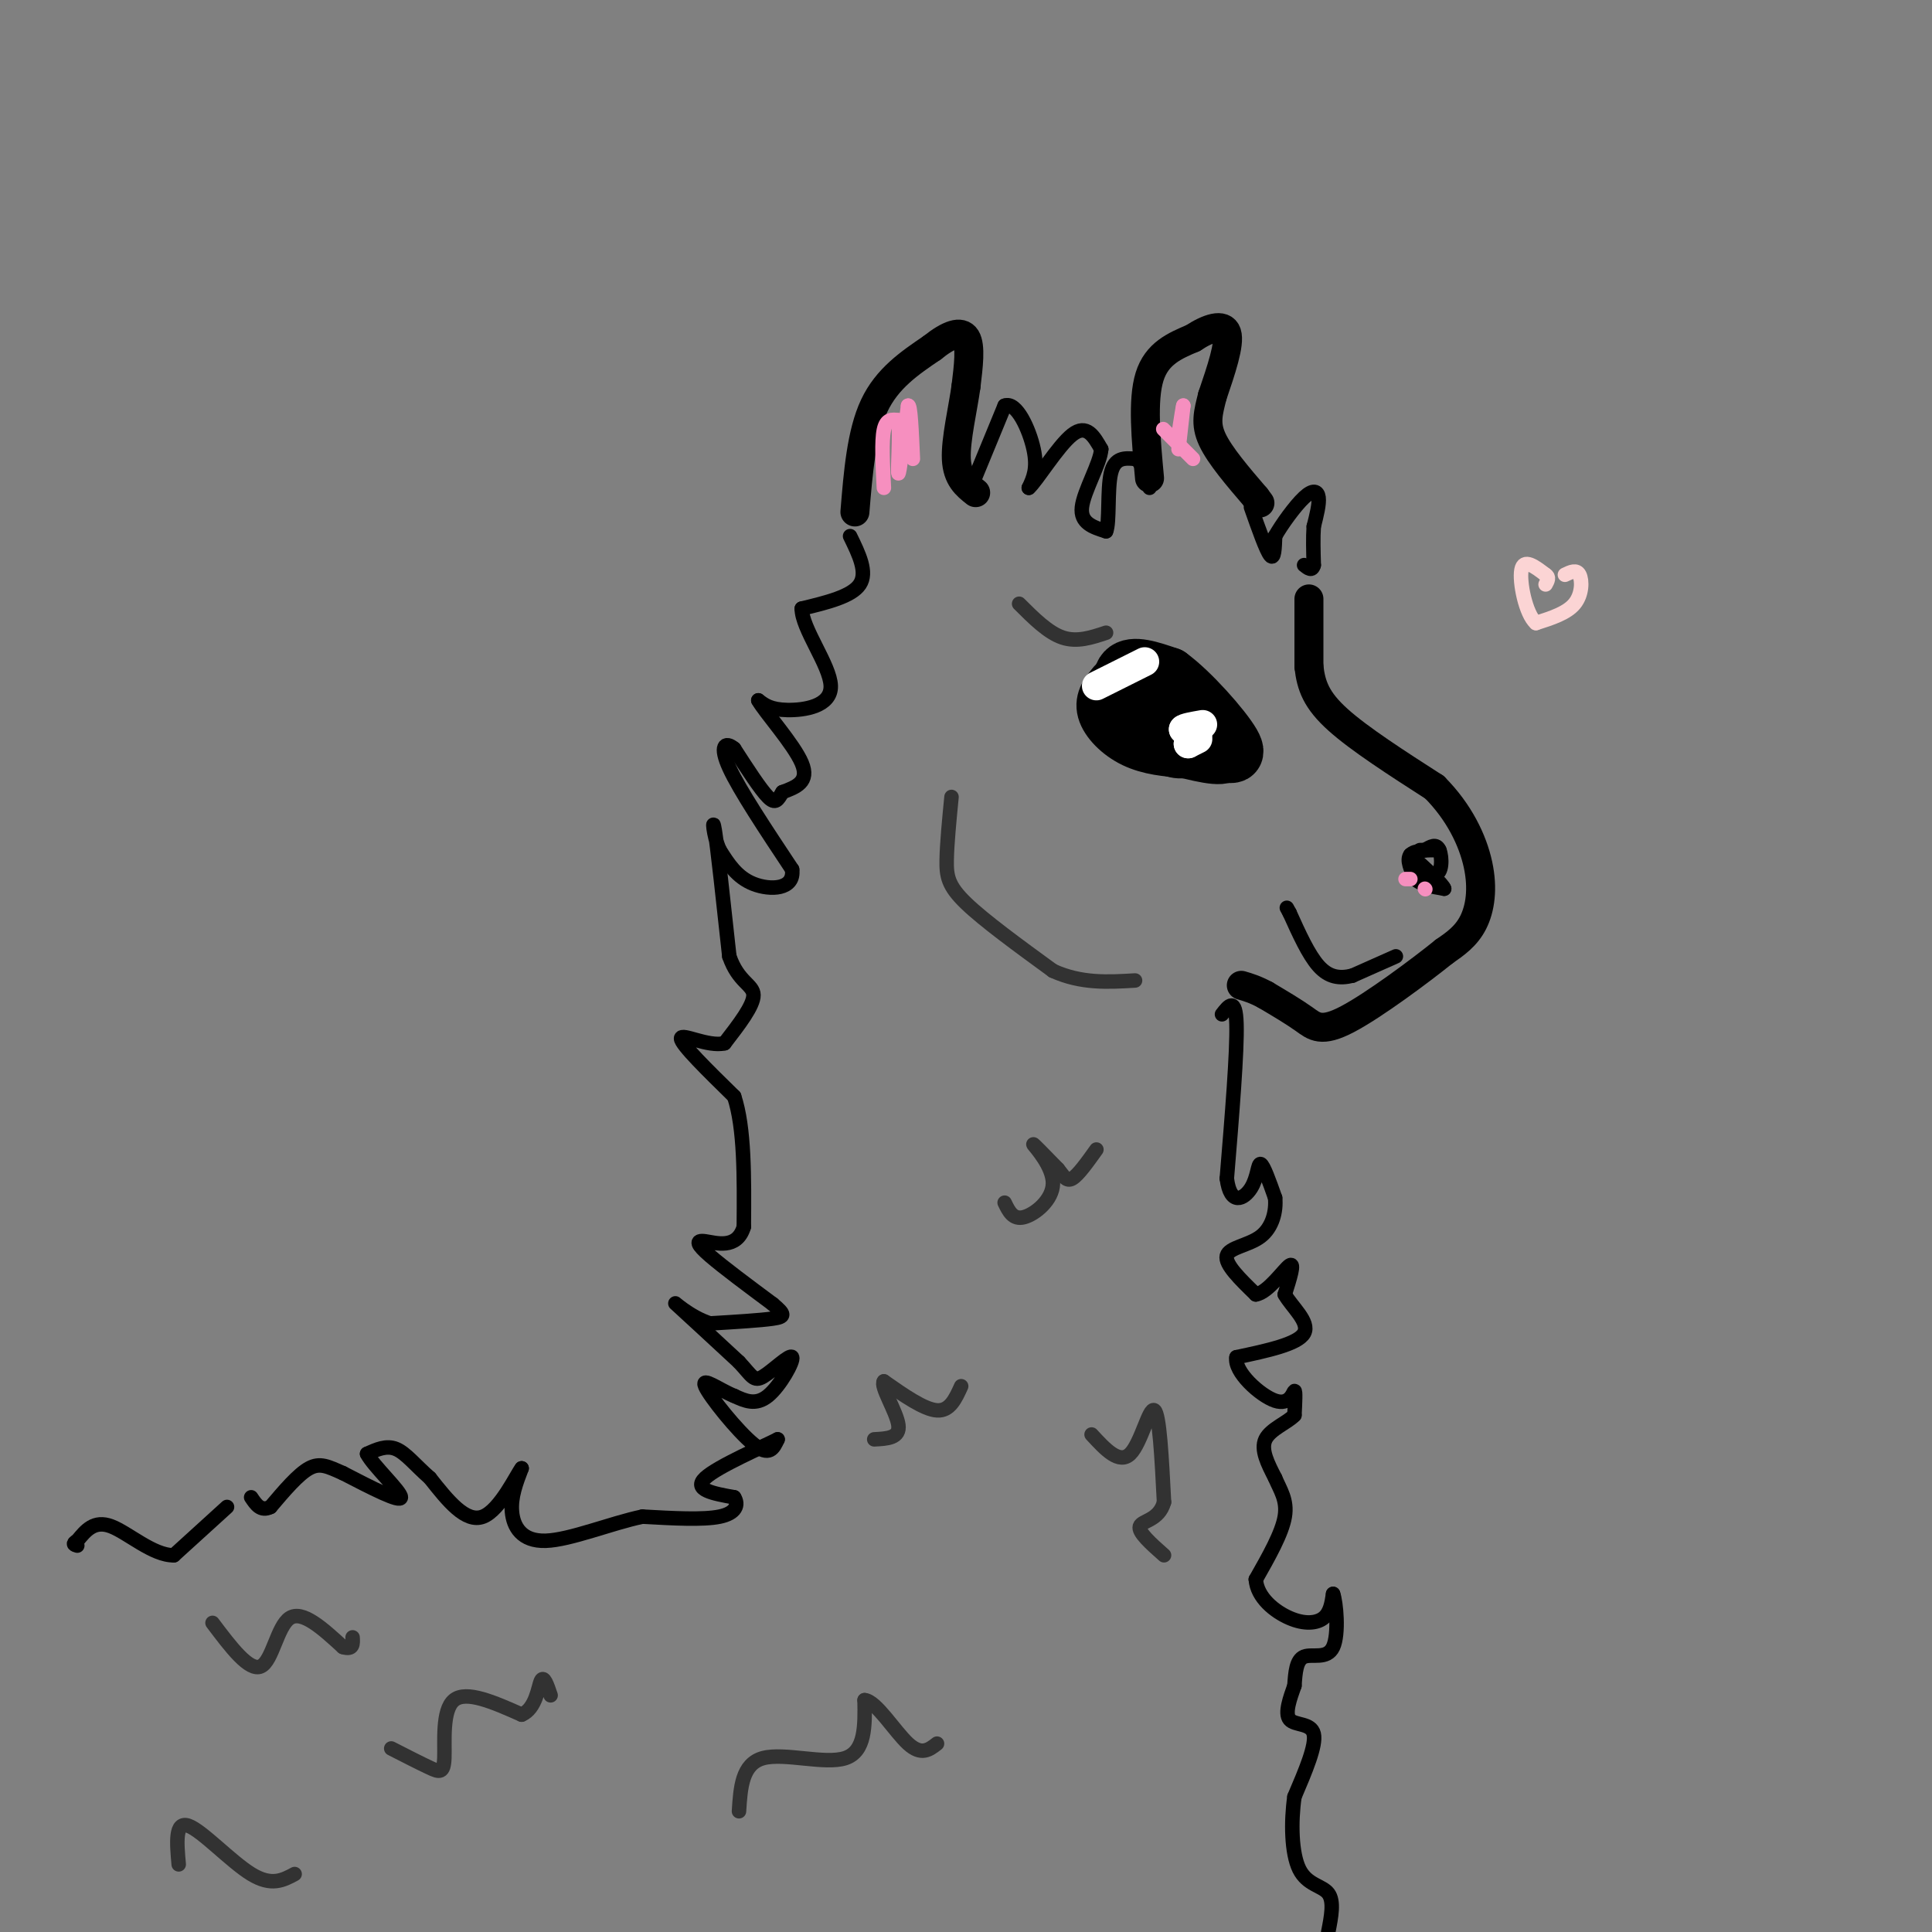 <svg viewBox='0 0 400 400' version='1.1' xmlns='http://www.w3.org/2000/svg' xmlns:xlink='http://www.w3.org/1999/xlink'><rect x="0" y="0" width="400" height="400" fill="#808080" stroke="none"/><g fill='none' stroke='rgb(0,0,0)' stroke-width='6' stroke-linecap='round' stroke-linejoin='round'><path d='M177,106c0.667,-8.167 1.333,-16.333 4,-22c2.667,-5.667 7.333,-8.833 12,-12'/><path d='M193,72c3.422,-2.756 5.978,-3.644 7,-2c1.022,1.644 0.511,5.822 0,10'/><path d='M200,80c-0.622,4.578 -2.178,11.022 -2,15c0.178,3.978 2.089,5.489 4,7'/><path d='M238,99c-0.750,-8.083 -1.500,-16.167 0,-21c1.500,-4.833 5.250,-6.417 9,-8'/><path d='M247,70c3.089,-2.044 6.311,-3.156 7,-1c0.689,2.156 -1.156,7.578 -3,13'/><path d='M251,82c-0.867,3.489 -1.533,5.711 0,9c1.533,3.289 5.267,7.644 9,12'/><path d='M260,103c1.500,2.000 0.750,1.000 0,0'/></g>
<g fill='none' stroke='rgb(0,0,0)' stroke-width='3' stroke-linecap='round' stroke-linejoin='round'><path d='M201,101c0.000,0.000 7.000,-17.000 7,-17'/><path d='M208,84c2.467,-1.000 5.133,5.000 6,9c0.867,4.000 -0.067,6.000 -1,8'/><path d='M213,101c1.578,-1.333 6.022,-8.667 9,-11c2.978,-2.333 4.489,0.333 6,3'/><path d='M228,93c-0.178,2.911 -3.622,8.689 -4,12c-0.378,3.311 2.311,4.156 5,5'/><path d='M229,110c0.778,-1.756 0.222,-8.644 1,-12c0.778,-3.356 2.889,-3.178 5,-3'/><path d='M235,95c1.333,0.500 2.167,3.250 3,6'/><path d='M259,105c1.583,4.500 3.167,9.000 4,10c0.833,1.000 0.917,-1.500 1,-4'/><path d='M264,111c1.321,-2.357 4.125,-6.250 6,-8c1.875,-1.750 2.821,-1.357 3,0c0.179,1.357 -0.411,3.679 -1,6'/><path d='M272,109c-0.167,2.333 -0.083,5.167 0,8'/><path d='M272,117c-0.333,1.333 -1.167,0.667 -2,0'/></g>
<g fill='none' stroke='rgb(0,0,0)' stroke-width='6' stroke-linecap='round' stroke-linejoin='round'><path d='M271,124c0.000,0.000 0.000,14.000 0,14'/><path d='M271,138c0.444,4.000 1.556,7.000 6,11c4.444,4.000 12.222,9.000 20,14'/><path d='M297,163c5.119,5.143 7.917,11.000 9,16c1.083,5.000 0.452,9.143 -1,12c-1.452,2.857 -3.726,4.429 -6,6'/><path d='M299,197c-5.012,4.036 -14.542,11.125 -20,14c-5.458,2.875 -6.845,1.536 -9,0c-2.155,-1.536 -5.077,-3.268 -8,-5'/><path d='M262,206c-2.167,-1.167 -3.583,-1.583 -5,-2'/></g>
<g fill='none' stroke='rgb(0,0,0)' stroke-width='3' stroke-linecap='round' stroke-linejoin='round'><path d='M176,111c1.833,3.750 3.667,7.500 2,10c-1.667,2.500 -6.833,3.750 -12,5'/><path d='M166,126c-0.036,4.071 5.875,11.750 6,16c0.125,4.250 -5.536,5.071 -9,5c-3.464,-0.071 -4.732,-1.036 -6,-2'/><path d='M157,145c1.244,2.311 7.356,9.089 9,13c1.644,3.911 -1.178,4.956 -4,6'/><path d='M162,164c-0.978,1.600 -1.422,2.600 -3,1c-1.578,-1.600 -4.289,-5.800 -7,-10'/><path d='M152,155c-1.889,-1.600 -3.111,-0.600 -1,4c2.111,4.600 7.556,12.800 13,21'/><path d='M164,180c0.556,4.244 -4.556,4.356 -8,3c-3.444,-1.356 -5.222,-4.178 -7,-7'/><path d='M149,176c-1.444,-3.133 -1.556,-7.467 -1,-4c0.556,3.467 1.778,14.733 3,26'/><path d='M151,198c1.844,5.378 4.956,5.822 5,8c0.044,2.178 -2.978,6.089 -6,10'/><path d='M150,216c-3.422,0.800 -8.978,-2.200 -9,-1c-0.022,1.200 5.489,6.600 11,12'/><path d='M152,227c2.167,6.500 2.083,16.750 2,27'/><path d='M154,254c-1.405,4.798 -5.917,3.292 -8,3c-2.083,-0.292 -1.738,0.631 1,3c2.738,2.369 7.869,6.185 13,10'/><path d='M160,270c2.600,2.178 2.600,2.622 0,3c-2.600,0.378 -7.800,0.689 -13,1'/><path d='M147,274c-4.156,-1.267 -8.044,-4.933 -7,-4c1.044,0.933 7.022,6.467 13,12'/><path d='M153,282c2.722,2.906 3.029,4.171 5,3c1.971,-1.171 5.608,-4.777 6,-4c0.392,0.777 -2.459,5.936 -5,8c-2.541,2.064 -4.770,1.032 -7,0'/><path d='M152,289c-2.976,-1.179 -6.917,-4.125 -6,-2c0.917,2.125 6.690,9.321 10,12c3.310,2.679 4.155,0.839 5,-1'/><path d='M161,298c-2.822,1.444 -12.378,5.556 -15,8c-2.622,2.444 1.689,3.222 6,4'/><path d='M152,310c0.978,1.511 0.422,3.289 -3,4c-3.422,0.711 -9.711,0.356 -16,0'/><path d='M133,314c-6.560,1.381 -14.958,4.833 -20,5c-5.042,0.167 -6.726,-2.952 -7,-6c-0.274,-3.048 0.863,-6.024 2,-9'/><path d='M108,304c-0.978,1.178 -4.422,8.622 -8,10c-3.578,1.378 -7.289,-3.311 -11,-8'/><path d='M89,306c-3.000,-2.622 -5.000,-5.178 -7,-6c-2.000,-0.822 -4.000,0.089 -6,1'/><path d='M76,301c1.156,2.378 7.044,7.822 7,9c-0.044,1.178 -6.022,-1.911 -12,-5'/><path d='M71,305c-3.067,-1.356 -4.733,-2.244 -7,-1c-2.267,1.244 -5.133,4.622 -8,8'/><path d='M56,312c-2.000,1.000 -3.000,-0.500 -4,-2'/><path d='M47,312c0.000,0.000 -11.000,10.000 -11,10'/><path d='M36,322c-4.289,0.089 -9.511,-4.689 -13,-6c-3.489,-1.311 -5.244,0.844 -7,3'/><path d='M16,319c-1.167,0.667 -0.583,0.833 0,1'/><path d='M253,210c1.417,-1.833 2.833,-3.667 3,2c0.167,5.667 -0.917,18.833 -2,32'/><path d='M254,244c0.738,5.786 3.583,4.250 5,2c1.417,-2.250 1.405,-5.214 2,-5c0.595,0.214 1.798,3.607 3,7'/><path d='M264,248c0.274,2.750 -0.542,6.125 -3,8c-2.458,1.875 -6.560,2.250 -7,4c-0.440,1.750 2.780,4.875 6,8'/><path d='M260,268c2.533,-0.356 5.867,-5.244 7,-6c1.133,-0.756 0.067,2.622 -1,6'/><path d='M266,268c1.356,2.489 5.244,5.711 4,8c-1.244,2.289 -7.622,3.644 -14,5'/><path d='M256,281c-0.595,2.988 4.917,7.958 8,9c3.083,1.042 3.738,-1.845 4,-2c0.262,-0.155 0.131,2.423 0,5'/><path d='M268,293c-1.422,1.533 -4.978,2.867 -6,5c-1.022,2.133 0.489,5.067 2,8'/><path d='M264,306c1.022,2.444 2.578,4.556 2,8c-0.578,3.444 -3.289,8.222 -6,13'/><path d='M260,327c0.262,3.762 3.917,6.667 7,8c3.083,1.333 5.595,1.095 7,0c1.405,-1.095 1.702,-3.048 2,-5'/><path d='M276,330c0.643,1.667 1.250,8.333 0,11c-1.250,2.667 -4.357,1.333 -6,2c-1.643,0.667 -1.821,3.333 -2,6'/><path d='M268,349c-0.881,2.488 -2.083,5.708 -1,7c1.083,1.292 4.452,0.655 5,3c0.548,2.345 -1.726,7.673 -4,13'/><path d='M268,372c-0.750,5.202 -0.625,11.708 1,15c1.625,3.292 4.750,3.369 6,5c1.250,1.631 0.625,4.815 0,8'/><path d='M298,176c-2.583,0.000 -5.167,0.000 -6,1c-0.833,1.000 0.083,3.000 1,5'/><path d='M293,182c1.167,1.167 3.583,1.583 6,2'/><path d='M299,184c-0.167,-0.833 -3.583,-3.917 -7,-7'/><path d='M292,177c-0.048,0.119 3.333,3.917 5,4c1.667,0.083 1.619,-3.548 1,-5c-0.619,-1.452 -1.810,-0.726 -3,0'/><path d='M295,176c-0.667,0.000 -0.833,0.000 -1,0'/><path d='M289,198c0.000,0.000 -9.000,4.000 -9,4'/><path d='M280,202c-2.689,0.667 -4.911,0.333 -7,-2c-2.089,-2.333 -4.044,-6.667 -6,-11'/><path d='M267,189c-1.000,-1.833 -0.500,-0.917 0,0'/></g>
<g fill='none' stroke='rgb(0,0,0)' stroke-width='12' stroke-linecap='round' stroke-linejoin='round'><path d='M242,141c5.750,5.833 11.500,11.667 12,14c0.500,2.333 -4.250,1.167 -9,0'/><path d='M245,155c-3.274,-0.155 -6.958,-0.542 -10,-2c-3.042,-1.458 -5.440,-3.988 -6,-6c-0.560,-2.012 0.720,-3.506 2,-5'/><path d='M231,142c3.000,-0.167 9.500,1.917 16,4'/><path d='M247,146c2.750,2.357 1.625,6.250 0,8c-1.625,1.750 -3.750,1.357 -6,0c-2.250,-1.357 -4.625,-3.679 -7,-6'/><path d='M234,148c-1.711,-2.978 -2.489,-7.422 -1,-9c1.489,-1.578 5.244,-0.289 9,1'/><path d='M242,140c4.467,3.222 11.133,10.778 13,14c1.867,3.222 -1.067,2.111 -4,1'/><path d='M251,155c-1.667,0.167 -3.833,0.083 -6,0'/></g>
<g fill='none' stroke='rgb(255,255,255)' stroke-width='6' stroke-linecap='round' stroke-linejoin='round'><path d='M227,142c0.000,0.000 10.000,-5.000 10,-5'/><path d='M248,153c0.000,0.000 -2.000,1.000 -2,1'/><path d='M246,154c0.267,-0.244 1.933,-1.356 2,-2c0.067,-0.644 -1.467,-0.822 -3,-1'/><path d='M245,151c0.167,-0.333 2.083,-0.667 4,-1'/></g>
<g fill='none' stroke='rgb(50,50,50)' stroke-width='3' stroke-linecap='round' stroke-linejoin='round'><path d='M229,131c-3.000,1.000 -6.000,2.000 -9,1c-3.000,-1.000 -6.000,-4.000 -9,-7'/><path d='M197,165c-0.467,4.800 -0.933,9.600 -1,13c-0.067,3.400 0.267,5.400 4,9c3.733,3.600 10.867,8.800 18,14'/><path d='M218,201c5.833,2.667 11.417,2.333 17,2'/><path d='M199,287c-1.167,2.583 -2.333,5.167 -5,5c-2.667,-0.167 -6.833,-3.083 -11,-6'/><path d='M183,286c-0.822,0.933 2.622,6.267 3,9c0.378,2.733 -2.311,2.867 -5,3'/><path d='M208,249c0.863,1.792 1.726,3.583 4,3c2.274,-0.583 5.958,-3.542 6,-7c0.042,-3.458 -3.560,-7.417 -4,-8c-0.440,-0.583 2.280,2.208 5,5'/><path d='M219,242c1.222,1.489 1.778,2.711 3,2c1.222,-0.711 3.111,-3.356 5,-6'/><path d='M226,297c2.867,3.111 5.733,6.222 8,4c2.267,-2.222 3.933,-9.778 5,-9c1.067,0.778 1.533,9.889 2,19'/><path d='M241,311c-1.022,3.800 -4.578,3.800 -5,5c-0.422,1.200 2.289,3.600 5,6'/><path d='M153,375c0.311,-4.911 0.622,-9.822 5,-11c4.378,-1.178 12.822,1.378 17,0c4.178,-1.378 4.089,-6.689 4,-12'/><path d='M179,352c2.356,0.133 6.244,6.467 9,9c2.756,2.533 4.378,1.267 6,0'/><path d='M81,362c3.018,1.542 6.036,3.083 8,4c1.964,0.917 2.875,1.208 3,-2c0.125,-3.208 -0.536,-9.917 2,-12c2.536,-2.083 8.268,0.458 14,3'/><path d='M108,355c2.978,-1.222 3.422,-5.778 4,-7c0.578,-1.222 1.289,0.889 2,3'/><path d='M37,386c-0.400,-4.489 -0.800,-8.978 2,-8c2.800,0.978 8.800,7.422 13,10c4.200,2.578 6.600,1.289 9,0'/><path d='M44,336c3.800,5.044 7.600,10.089 10,9c2.400,-1.089 3.400,-8.311 6,-10c2.600,-1.689 6.800,2.156 11,6'/><path d='M71,341c2.167,0.667 2.083,-0.667 2,-2'/></g>
<g fill='none' stroke='rgb(246,143,191)' stroke-width='3' stroke-linecap='round' stroke-linejoin='round'><path d='M183,101c-0.250,-4.833 -0.500,-9.667 0,-12c0.500,-2.333 1.750,-2.167 3,-2'/><path d='M186,87c0.378,2.756 -0.178,10.644 0,11c0.178,0.356 1.089,-6.822 2,-14'/><path d='M188,84c0.500,-0.500 0.750,5.250 1,11'/><path d='M247,95c-2.667,-2.667 -5.333,-5.333 -6,-6c-0.667,-0.667 0.667,0.667 2,2'/><path d='M292,182c0.000,0.000 -1.000,0.000 -1,0'/><path d='M295,184c0.000,0.000 0.100,0.100 0.1,0.1'/><path d='M244,93c0.000,0.000 1.000,-9.000 1,-9'/><path d='M245,84c0.000,-0.500 -0.500,2.750 -1,6'/></g>
<g fill='none' stroke='rgb(251,212,212)' stroke-width='3' stroke-linecap='round' stroke-linejoin='round'><path d='M324,119c1.200,-0.578 2.400,-1.156 3,0c0.600,1.156 0.600,4.044 -1,6c-1.600,1.956 -4.800,2.978 -8,4'/><path d='M318,129c-2.133,-1.867 -3.467,-8.533 -3,-11c0.467,-2.467 2.733,-0.733 5,1'/><path d='M320,119c0.833,0.500 0.417,1.250 0,2'/></g>
</svg>